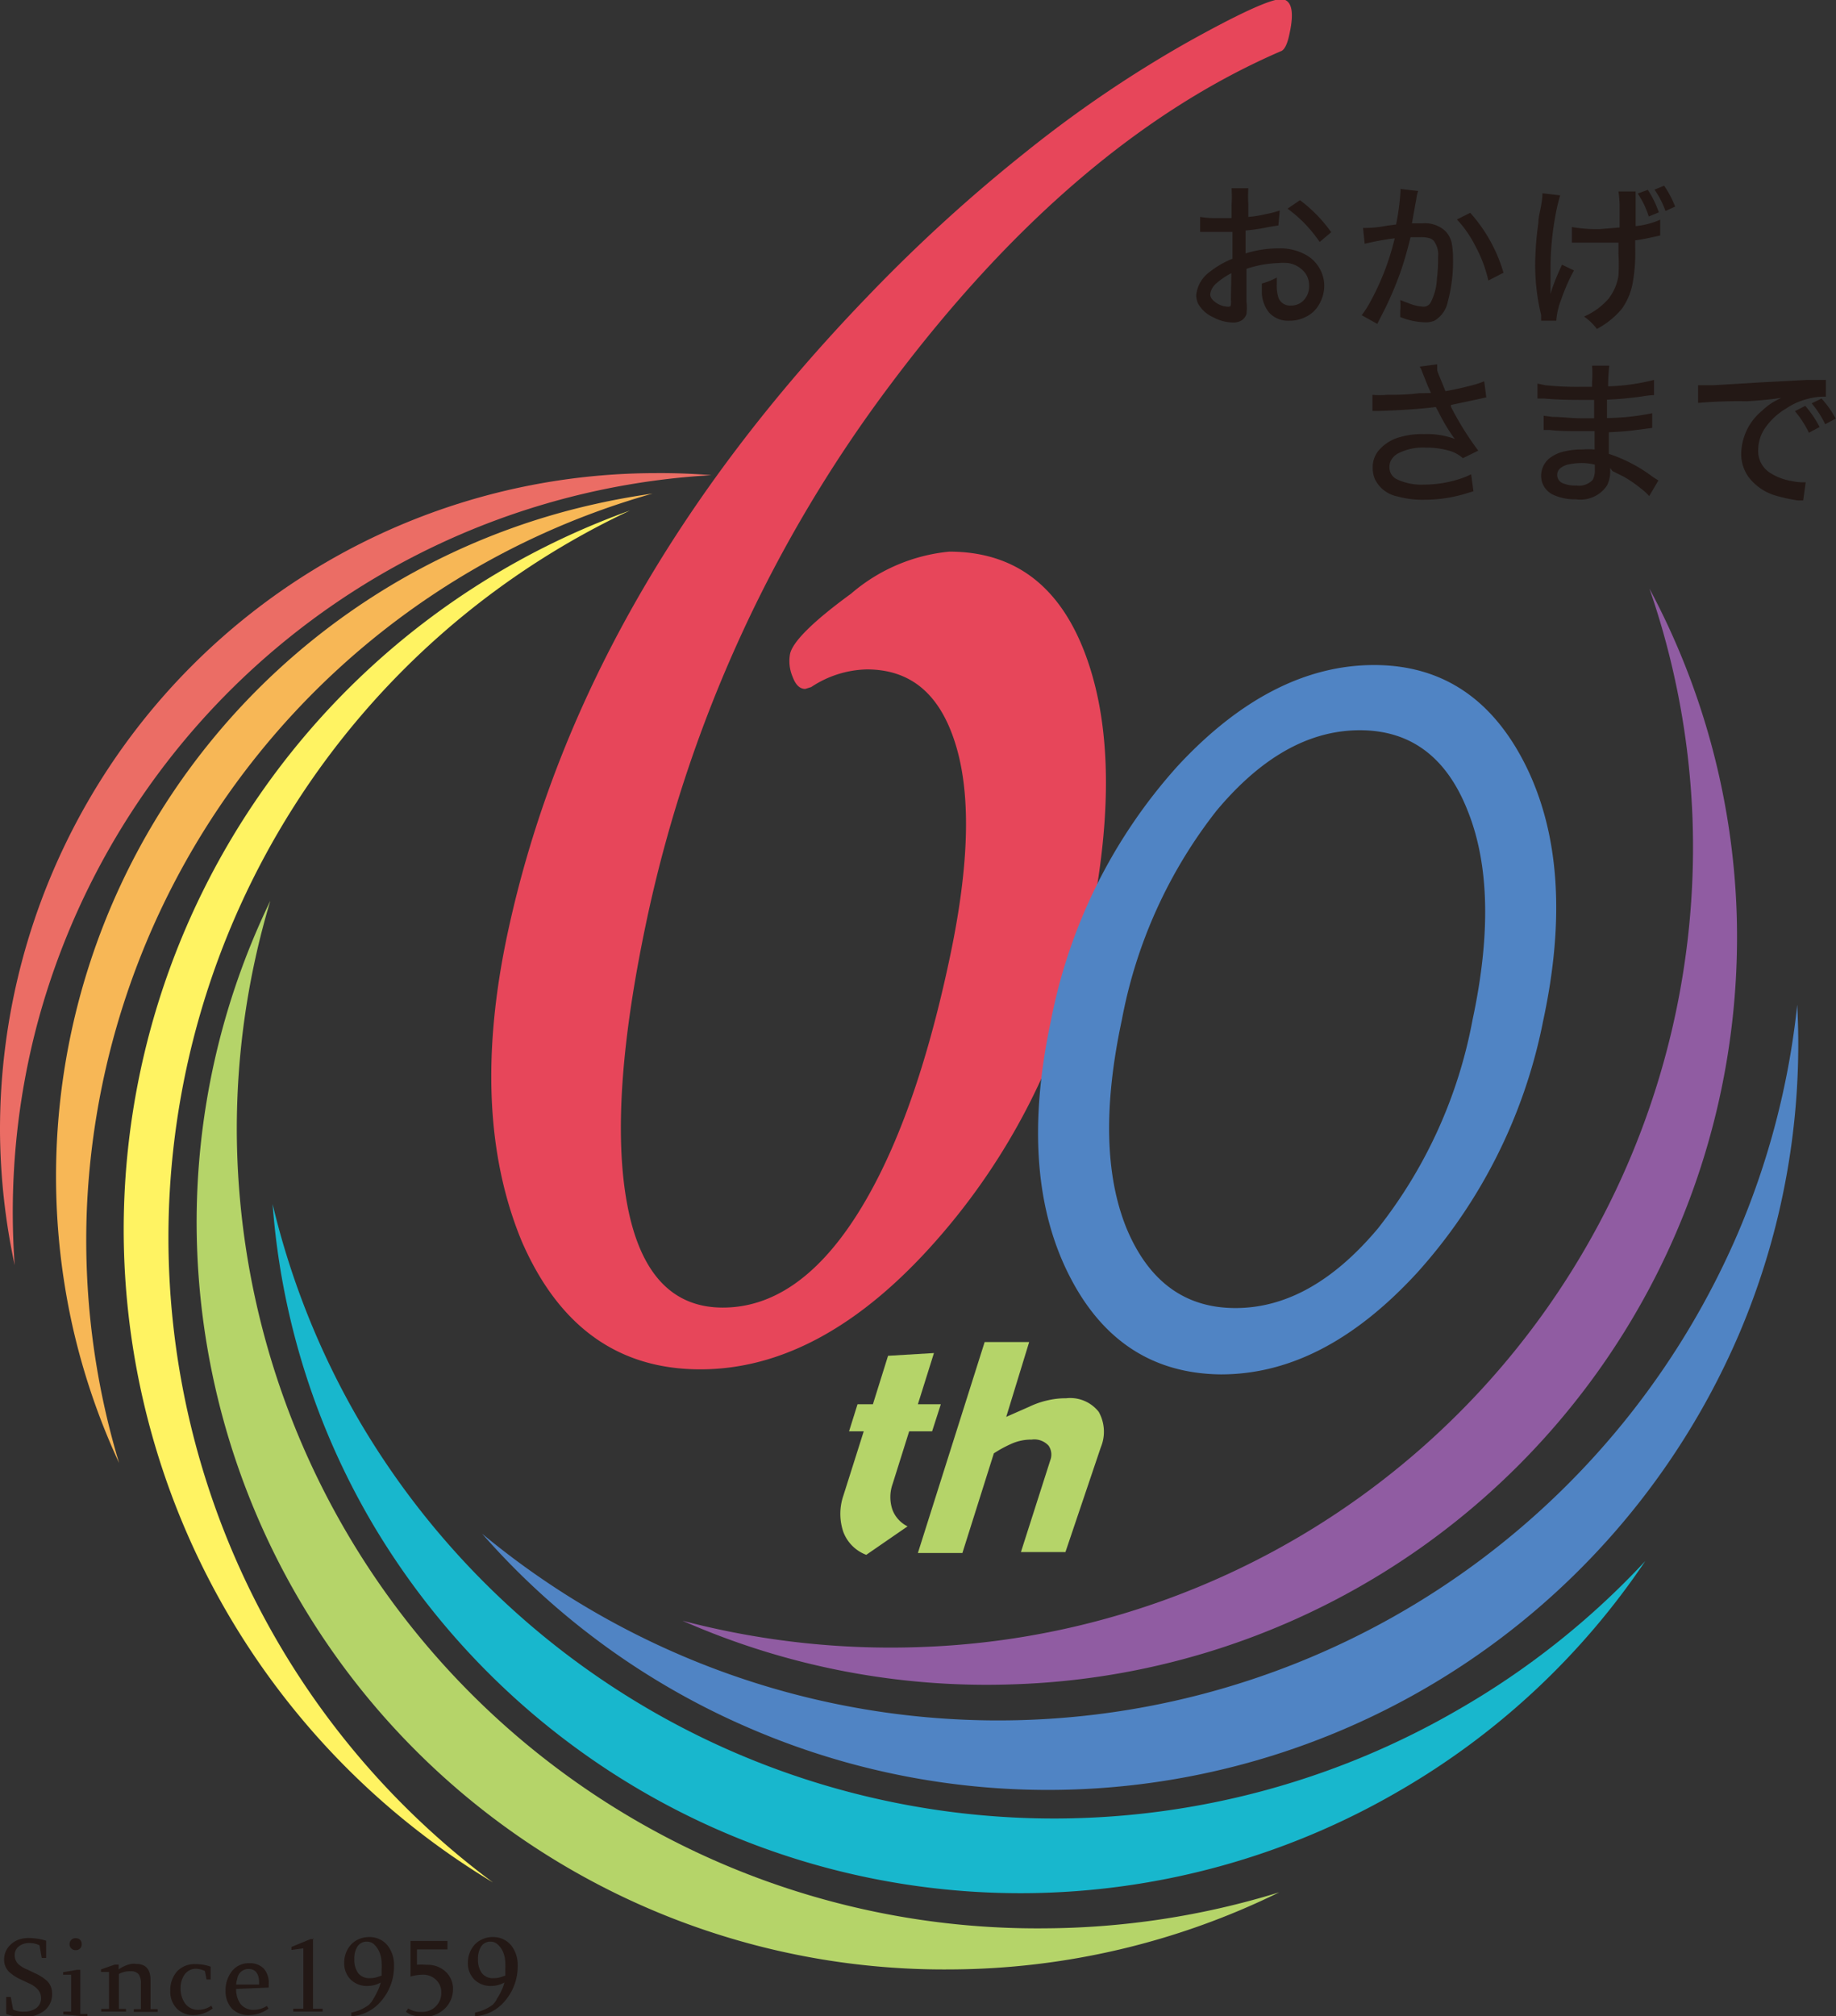 <svg xmlns="http://www.w3.org/2000/svg" viewBox="0 0 80.01 87.83"><rect x="0" y="0" width="80.01" height="87.83" fill="#333333" stroke="none"/><defs><style>.cls-1{fill:#b5d469;}.cls-2{fill:#18b7cd;}.cls-3{fill:#5084c4;}.cls-4{fill:#905ca2;}.cls-5{fill:#fff362;}.cls-6{fill:#eb6d65;}.cls-7{fill:#f7b756;}.cls-8{fill:#e7465a;}.cls-9{fill:#231815;}</style></defs><title>アセット 2</title><g id="レイヤー_2" data-name="レイヤー 2"><g id="TOP"><path class="cls-1" d="M45.52-2116a34.88,34.88,0,0,1-35.2-34.57,34.59,34.59,0,0,1,1.46-10.19,32.15,32.15,0,0,0-3.21,14.26,32.58,32.58,0,0,0,32.88,32.29,32.78,32.78,0,0,0,14.3-3.36A35.24,35.24,0,0,1,45.52-2116Z" transform="translate(0 2200)"/><path class="cls-2" d="M63.59-2125.55A35.11,35.11,0,0,1,15.72-2138a34.65,34.65,0,0,1-3.84-9.55,32.14,32.14,0,0,0,4.37,13.95A32.81,32.81,0,0,0,61-2122a32.58,32.58,0,0,0,10.7-10A34.79,34.79,0,0,1,63.59-2125.55Z" transform="translate(0 2200)"/><path class="cls-3" d="M75.73-2146.27a35.09,35.09,0,0,1-45.88,18.45,35.45,35.45,0,0,1-8.84-5.37,32.62,32.62,0,0,0,11.91,8.58,32.77,32.77,0,0,0,42.85-17.24,32.19,32.19,0,0,0,2.55-14.38A34.57,34.57,0,0,1,75.73-2146.27Z" transform="translate(0 2200)"/><path class="cls-4" d="M73.76-2164.25a34.86,34.86,0,0,1-33.73,36,35.7,35.7,0,0,1-10.29-1.15,32.83,32.83,0,0,0,14.43,2.77,32.57,32.57,0,0,0,31.51-33.62,32.26,32.26,0,0,0-3.8-14.11A34.5,34.5,0,0,1,73.76-2164.25Z" transform="translate(0 2200)"/><path class="cls-5" d="M7.34-2146.1a35,35,0,0,1,20.11-31.66,33.29,33.29,0,0,0-22.06,31.29A33.22,33.22,0,0,0,21.48-2118,35,35,0,0,1,7.34-2146.1Z" transform="translate(0 2200)"/><path class="cls-6" d="M1.66-2155.53A32.32,32.32,0,0,1,31-2179.3q-1.2-.1-2.43-.09A28.6,28.6,0,0,0,0-2150.7a28.57,28.57,0,0,0,.64,5.81A32,32,0,0,1,1.66-2155.53Z" transform="translate(0 2200)"/><path class="cls-7" d="M3.79-2147.44a33.89,33.89,0,0,1,24.65-31.06c-.84.12-1.68.27-2.52.46A30,30,0,0,0,3.19-2142.1a29.65,29.65,0,0,0,2,5.83A33.65,33.65,0,0,1,3.79-2147.44Z" transform="translate(0 2200)"/><path class="cls-8" d="M56.19-2198.51c-.09.44-.22.69-.37.74q-9.07,3.92-17,14.5a59.34,59.34,0,0,0-10.59,23.13q-1.74,8.08-.9,12.59t4.17,4.51c2.13,0,4.05-1.29,5.74-3.88s3.06-6.29,4.1-11.13c.87-4,1-7.14.34-9.4s-1.94-3.39-3.91-3.39a4.55,4.55,0,0,0-2.42.77l-.26.08c-.24,0-.42-.18-.55-.53a1.74,1.74,0,0,1-.11-1c.12-.53,1-1.41,2.66-2.62a7.67,7.67,0,0,1,4.28-1.83q4.35,0,6,4.67t0,12.21a28.62,28.62,0,0,1-6.58,13.14q-4.95,5.61-10.29,5.6t-7.76-5.57q-2.31-5.57-.61-13.47,3.18-14.74,15.68-27.7a69.3,69.3,0,0,1,6.92-6.31,52.57,52.57,0,0,1,7-4.75q3.39-1.89,4.12-1.89C56.29-2200,56.41-2199.5,56.19-2198.51Z" transform="translate(0 2200)"/><path class="cls-3" d="M66.51-2166.61c-1.45-2.94-3.66-4.42-6.63-4.42s-5.85,1.47-8.57,4.41a23.11,23.11,0,0,0-5.51,11.07q-1.42,6.63.74,11t6.66,4.42c3,0,5.82-1.46,8.54-4.41a23,23,0,0,0,5.51-11Q68.68-2162.18,66.51-2166.61Zm-6.46,20.12q-2.91,3.47-6.21,3.47t-4.75-3.48c-.94-2.32-1-5.35-.2-9.08a21,21,0,0,1,4.12-9.1q2.93-3.51,6.25-3.51t4.7,3.51q1.41,3.51.21,9.11a20.79,20.79,0,0,1-4.12,9.08" transform="translate(0 2200)"/><path class="cls-1" d="M39.55-2133.51l-1.8,1.24a1.71,1.71,0,0,1-1-1,2.44,2.44,0,0,1,0-1.57l.89-2.81H37l.37-1.18h.67l.66-2.11,2-.12-.7,2.23h1l-.38,1.18h-1l-.72,2.29a1.7,1.7,0,0,0,0,1.15A1.34,1.34,0,0,0,39.55-2133.51Z" transform="translate(0 2200)"/><path class="cls-1" d="M46.43-2132.39H44.49l1.28-4a.69.69,0,0,0-.07-.63.84.84,0,0,0-.74-.27,2.11,2.11,0,0,0-.9.19,5.26,5.26,0,0,0-.75.41l-1.37,4.34H40l2.91-9.19h1.94l-1,3.26,1-.44a3.72,3.72,0,0,1,.85-.29,3.39,3.39,0,0,1,.76-.08,1.58,1.58,0,0,1,1.42.59,1.77,1.77,0,0,1,.09,1.55Z" transform="translate(0 2200)"/><path class="cls-9" d="M1.82-2114.71a0,0,0,0,1,0,0l-.1-.55a0,0,0,0,0,0,0,1,1,0,0,0-.46-.1.71.71,0,0,0-.43.14.47.47,0,0,0-.19.39.54.54,0,0,0,.17.4,1.33,1.33,0,0,0,.39.23l.31.15a2,2,0,0,1,.55.35.77.77,0,0,1,.21.55.9.9,0,0,1-.38.77,1.42,1.42,0,0,1-.85.24,2.84,2.84,0,0,1-.6-.07l-.17-.06s0,0,0,0v-.74s0,0,0,0h.2s0,0,0,0l.1.55h0a1.08,1.08,0,0,0,.48.09.93.93,0,0,0,.51-.14.53.53,0,0,0,.23-.45c0-.27-.18-.49-.54-.65l-.32-.15a2,2,0,0,1-.53-.34.73.73,0,0,1-.22-.54.86.86,0,0,1,.19-.55,1,1,0,0,1,.48-.33,1.34,1.34,0,0,1,.4-.06,3.06,3.06,0,0,1,.59.07l.17.05s0,0,0,0v.75s0,0,0,0Z" transform="translate(0 2200)"/><path class="cls-9" d="M2.76-2112.25s0,0,0,0v-.12a0,0,0,0,1,0,0l.34,0a0,0,0,0,0,0,0v-1.61a0,0,0,0,0,0,0l-.35,0s0,0,0,0v-.11s0,0,0,0l.59-.1H3.5l0,0v1.92a0,0,0,0,0,0,0l.31,0a0,0,0,0,1,0,0v.12s0,0,0,0Zm.54-3.32a.26.26,0,0,1,.19.07.25.25,0,0,1,.07.19.25.25,0,0,1-.07.19.26.26,0,0,1-.19.07.25.25,0,0,1-.19-.07.26.26,0,0,1-.08-.19.26.26,0,0,1,.08-.19A.25.25,0,0,1,3.3-2115.57Z" transform="translate(0 2200)"/><path class="cls-9" d="M5-2114.42h.17s0,0,0,0v.21a1.48,1.48,0,0,1,.54-.24.78.78,0,0,1,.22,0c.42,0,.63.23.63.71v1.26a0,0,0,0,0,0,0l.31,0a0,0,0,0,1,0,0v.12s0,0,0,0H5.83s0,0,0,0v-.12s0,0,0,0l.31,0s0,0,0,0v-1.12a.7.7,0,0,0-.09-.39.43.43,0,0,0-.36-.14,1,1,0,0,0-.51.12h0v1.52a0,0,0,0,0,0,0l.31,0s0,0,0,0v.12l0,0H4.41s0,0,0,0v-.12a0,0,0,0,1,0,0l.34,0a0,0,0,0,0,0,0v-1.61a0,0,0,0,0,0,0l-.35,0s0,0,0,0v-.11s0,0,0,0Z" transform="translate(0 2200)"/><path class="cls-9" d="M8.54-2114.44a1.91,1.91,0,0,1,.64.11s0,0,0,0v.56s0,0,0,0H9s0,0,0,0l-.07-.37,0,0a1,1,0,0,0-.39-.1.6.6,0,0,0-.5.26,1,1,0,0,0-.17.56,1.13,1.13,0,0,0,.18.67.69.69,0,0,0,.6.3,1,1,0,0,0,.56-.18h0l.06.12s0,0,0,0a1.39,1.39,0,0,1-.82.29,1,1,0,0,1-.75-.29,1.06,1.06,0,0,1-.28-.77,1.24,1.24,0,0,1,.3-.85A1.05,1.05,0,0,1,8.54-2114.44Z" transform="translate(0 2200)"/><path class="cls-9" d="M10.29-2113.36a1.1,1.1,0,0,0,.18.64.71.71,0,0,0,.59.27,1.06,1.06,0,0,0,.57-.17h0v0l.07.12s0,0,0,0a1.49,1.49,0,0,1-.85.28,1,1,0,0,1-.75-.29,1.1,1.1,0,0,1-.27-.77,1.33,1.33,0,0,1,.26-.83.92.92,0,0,1,.77-.37.83.83,0,0,1,.64.24.93.93,0,0,1,.21.66.92.92,0,0,1,0,.16s0,0,0,0Zm.54-.87a.49.49,0,0,0-.49.43,1.11,1.11,0,0,0-.05.25h1C11.31-2114,11.15-2114.23,10.83-2114.23Z" transform="translate(0 2200)"/><path class="cls-9" d="M13.64-2115.57s0,0,0,0v3.07a0,0,0,0,0,0,0l.42,0,0,0v.13s0,0,0,0H12.78s0,0,0,0v-.13s0,0,0,0l.44,0h0a0,0,0,0,0,0,0v-2.63a0,0,0,0,0,0,0l-.52.07,0,0,0-.13h0l.83-.34h.15Z" transform="translate(0 2200)"/><path class="cls-9" d="M16.28-2112.94a3.33,3.33,0,0,0,.16-.3,1.68,1.68,0,0,0,.15-.4,1.16,1.16,0,0,1-.57.15,1,1,0,0,1-.74-.28,1,1,0,0,1-.28-.74,1.17,1.17,0,0,1,.17-.61,1,1,0,0,1,.47-.41,1.1,1.1,0,0,1,.45-.09,1,1,0,0,1,.81.38,1.37,1.37,0,0,1,.27.87,2.3,2.3,0,0,1-.57,1.55,1.84,1.84,0,0,1-1.29.65s0,0,0,0l0-.16,0,0a1.9,1.9,0,0,0,.77-.34A1.19,1.19,0,0,0,16.28-2112.94Zm.35-1,0-.27a2.45,2.45,0,0,0,0-.27,1.27,1.27,0,0,0-.09-.47,1,1,0,0,0-.27-.38.48.48,0,0,0-.29-.09.47.47,0,0,0-.42.24,1,1,0,0,0-.12.52,1,1,0,0,0,.16.6.61.61,0,0,0,.53.23,1,1,0,0,0,.35-.06Z" transform="translate(0 2200)"/><path class="cls-9" d="M18.14-2114.41a2.12,2.12,0,0,1,.44,0,1.15,1.15,0,0,1,.83.29,1,1,0,0,1,.33.76,1.17,1.17,0,0,1-.38.88,1.33,1.33,0,0,1-.94.34,1.42,1.42,0,0,1-.38-.06.72.72,0,0,1-.35-.17v0h0l.1-.14h0a1,1,0,0,0,.44.15l.16,0a.81.81,0,0,0,.6-.24.81.81,0,0,0,.24-.6.74.74,0,0,0-.23-.56.81.81,0,0,0-.6-.22,2.05,2.05,0,0,0-.51.08s0,0,0,0v-1.55s0,0,0,0H19.5s0,0,0,0v.37s0,0,0,0H18.17s0,0,0,0v.69Z" transform="translate(0 2200)"/><path class="cls-9" d="M21.66-2112.94a1.75,1.75,0,0,0,.17-.3,1.68,1.68,0,0,0,.15-.4,1.16,1.16,0,0,1-.57.15,1,1,0,0,1-.74-.28,1,1,0,0,1-.28-.74,1.17,1.17,0,0,1,.17-.61,1,1,0,0,1,.47-.41,1.06,1.06,0,0,1,.45-.09,1,1,0,0,1,.81.38,1.37,1.37,0,0,1,.27.87,2.3,2.3,0,0,1-.57,1.55,1.84,1.84,0,0,1-1.29.65s0,0,0,0l0-.16,0,0a1.9,1.9,0,0,0,.77-.34A.9.9,0,0,0,21.66-2112.94Zm.36-1,0-.27a2.45,2.45,0,0,0,0-.27,1.27,1.27,0,0,0-.09-.47.92.92,0,0,0-.28-.38.45.45,0,0,0-.28-.09.47.47,0,0,0-.42.24,1,1,0,0,0-.12.52,1,1,0,0,0,.16.6.6.6,0,0,0,.53.23,1,1,0,0,0,.35-.06Z" transform="translate(0 2200)"/><path class="cls-9" d="M55.71-2190.18l-.43.07a7.77,7.77,0,0,1-1,.15v1a4.72,4.72,0,0,1,1.42-.22,2.29,2.29,0,0,1,1.29.33,1.52,1.52,0,0,1,.53.57,1.53,1.53,0,0,1,.19.73,1.63,1.63,0,0,1-.22.8,1.3,1.3,0,0,1-.6.56,1.5,1.5,0,0,1-.7.16,1.11,1.11,0,0,1-.89-.36,1.48,1.48,0,0,1-.31-.8c0-.12,0-.28,0-.46a2.94,2.94,0,0,0,.65-.26c0,.11,0,.2,0,.28a1.78,1.78,0,0,0,.07.59.53.53,0,0,0,.54.35.74.74,0,0,0,.59-.26.88.88,0,0,0,.21-.6.93.93,0,0,0-.16-.54,1.15,1.15,0,0,0-.75-.45,2.12,2.12,0,0,0-.44,0,4.82,4.82,0,0,0-1.38.25v1.43a2.3,2.3,0,0,1,0,.53.5.5,0,0,1-.22.29.69.69,0,0,1-.36.09,1.89,1.89,0,0,1-.87-.23,1.39,1.39,0,0,1-.65-.58.86.86,0,0,1-.09-.39,1.42,1.42,0,0,1,.58-1,4,4,0,0,1,1-.58v-1.17l-.28,0H52.3v-.65a4.33,4.33,0,0,0,.81.05h.56v-.56a6.1,6.1,0,0,0,0-.74h.73a5.79,5.79,0,0,0,0,.71v.54a5.08,5.08,0,0,0,.75-.12,4.77,4.77,0,0,0,.62-.16Zm-2.05,2.08a3.19,3.19,0,0,0-.65.44.74.74,0,0,0-.27.48c0,.13.08.25.26.37a.94.94,0,0,0,.51.17c.08,0,.12,0,.13-.09a.92.92,0,0,0,0-.23Zm4.37-1.8-.52.44a6.4,6.4,0,0,0-.67-.82,6,6,0,0,0-.73-.63l.54-.37A6.21,6.21,0,0,1,58-2189.9Z" transform="translate(0 2200)"/><path class="cls-9" d="M60.84-2190.22a10.67,10.67,0,0,0,.19-1.42.72.72,0,0,0,0-.13l.77.09a1.64,1.64,0,0,0-.08.36l-.05.26c-.08.46-.13.72-.14.79l.45,0a1.3,1.3,0,0,1,1,.33,1.08,1.08,0,0,1,.28.51,3.51,3.51,0,0,1,.06.68,6.7,6.7,0,0,1-.23,1.9,1.23,1.23,0,0,1-.58.82,1,1,0,0,1-.43.07,3.12,3.12,0,0,1-1.06-.23c0-.12,0-.21,0-.26a2.43,2.43,0,0,0,0-.48l.47.18a2,2,0,0,0,.55.11.36.36,0,0,0,.3-.17,2.51,2.51,0,0,0,.28-1.06,7.21,7.21,0,0,0,.05-.94,1,1,0,0,0-.19-.7.45.45,0,0,0-.17-.11,1.35,1.35,0,0,0-.4-.05l-.44,0c-.15.61-.3,1.13-.45,1.55a15.2,15.2,0,0,1-.65,1.54l-.35.69-.68-.38a3.89,3.89,0,0,0,.33-.5,11.14,11.14,0,0,0,1.11-2.85,11.63,11.63,0,0,0-1.31.24l-.07-.69c.2,0,.55,0,1.05-.1Zm2.65-.22.58-.29a6.72,6.72,0,0,1,1.45,2.61l-.66.34a5.82,5.82,0,0,0-.57-1.51A4.91,4.91,0,0,0,63.49-2190.44Z" transform="translate(0 2200)"/><path class="cls-9" d="M67.22-2191.58l.77.09a7.56,7.56,0,0,0-.2.84,12.82,12.82,0,0,0-.22,2.22c0,.14,0,.4,0,.8,0,.09,0,.19,0,.32v.12a4.35,4.35,0,0,1,.17-.51c.12-.32.24-.57.33-.77l.52.25a8.36,8.36,0,0,0-.56,1.28,3.16,3.16,0,0,0-.21.91l-.66,0,0-.25a9.25,9.25,0,0,1-.26-2.19,13.65,13.65,0,0,1,.14-1.82c0-.25.08-.52.13-.82S67.21-2191.43,67.22-2191.58Zm3.36,1.49c0-.47,0-.8,0-1a4.76,4.76,0,0,0-.05-.57h.75a2,2,0,0,0,0,.23c0,.05,0,.28,0,.67s0,.46,0,.61a3.48,3.48,0,0,0,1.07-.28l0,.69-.38.08a7.2,7.2,0,0,1-.71.13c0,.11,0,.22,0,.31a7.45,7.45,0,0,1-.12,1.6,2.84,2.84,0,0,1-.46,1.07,3.68,3.68,0,0,1-1.09.88,2.39,2.39,0,0,0-.56-.54,3,3,0,0,0,1.07-.78,2.19,2.19,0,0,0,.43-1,7.63,7.63,0,0,0,0-.95c0-.14,0-.3,0-.49-.26,0-.59,0-1,0l-.8,0h-.23v-.68a6.25,6.25,0,0,0,1.22.09Zm1.71-.66-.44.18a3.81,3.81,0,0,0-.48-1l.44-.16A4.45,4.45,0,0,1,72.29-2190.75ZM73-2191l-.42.19a4.05,4.05,0,0,0-.48-.93l.42-.17A4.37,4.37,0,0,1,73-2191Z" transform="translate(0 2200)"/><path class="cls-9" d="M62.36-2182.88s-.07-.16-.14-.31l-.25-.63a1,1,0,0,0-.1-.21l.76-.1c0,.09,0,.17,0,.24s.12.33.26.68l.1.25c.35-.06.7-.14,1.06-.23a4.34,4.34,0,0,0,.63-.2l.09.7-.46.1-1.08.23,0,.08a13.15,13.15,0,0,0,1.19,1.91l-.67.33a1.5,1.5,0,0,0-.48-.29,3.51,3.51,0,0,0-1.14-.17,2.35,2.35,0,0,0-1.24.27.81.81,0,0,0-.27.28.6.6,0,0,0-.07.3.57.57,0,0,0,.35.54,2.51,2.51,0,0,0,1.17.22,5.07,5.07,0,0,0,1.52-.24,3.52,3.52,0,0,0,.52-.21l.1.74-.43.13a6.23,6.23,0,0,1-1.7.24,4.05,4.05,0,0,1-1.16-.14,1.39,1.39,0,0,1-1-.75,1.25,1.25,0,0,1-.1-.51,1.14,1.14,0,0,1,.23-.71,1.85,1.85,0,0,1,1-.63,3.4,3.4,0,0,1,1-.12,3.53,3.53,0,0,1,1.35.21l-.07-.09a7.9,7.9,0,0,1-.64-1.08l-.12-.22c-.63.08-1.46.14-2.47.17l-.29,0,0-.7a3.74,3.74,0,0,0,.61,0c.39,0,.86,0,1.41-.07Z" transform="translate(0 2200)"/><path class="cls-9" d="M70.17-2179.61v.13a1.33,1.33,0,0,1-.14.63,1.39,1.39,0,0,1-1.36.6,2.22,2.22,0,0,1-.92-.17.91.91,0,0,1-.59-.86,1,1,0,0,1,.33-.73,1.63,1.63,0,0,1,.75-.34,3.11,3.11,0,0,1,.71-.07,3.75,3.75,0,0,1,.54,0,.46.46,0,0,0,0-.1v-.07c0-.16,0-.37,0-.63h-.73c-.39,0-.8,0-1.24-.05h-.25v-.62l.38.05c.4,0,.82.06,1.23.06h.59v-.8H69c-.49,0-1.06,0-1.72-.06H67v-.65l.34.07a12.72,12.72,0,0,0,1.49.07h.55v-.2a5,5,0,0,0,0-.72h.75a7.86,7.86,0,0,0-.05.9,9.26,9.26,0,0,0,2-.28l0,.66a3.86,3.86,0,0,0-.52.06c-.51.07-1,.12-1.53.14,0,.17,0,.43,0,.8A10.36,10.36,0,0,0,72-2182l0,.64-.69.09c-.35.05-.75.08-1.2.1v.39c0,.26,0,.45,0,.55a6.6,6.6,0,0,1,1.91,1l.25.16-.4.68a2.22,2.22,0,0,0-.35-.32,5.12,5.12,0,0,0-.77-.53l-.48-.24Zm-.67-.15a2.49,2.49,0,0,0-.59-.07,2.9,2.9,0,0,0-.6.07.86.86,0,0,0-.33.17.38.38,0,0,0-.12.29.39.39,0,0,0,.27.36,1.41,1.41,0,0,0,.57.09.81.81,0,0,0,.71-.25.89.89,0,0,0,.09-.45Z" transform="translate(0 2200)"/><path class="cls-9" d="M74-2182.45l0-.77h.24l.43,0,2.18-.13,1.91-.1.57,0,.24,0,0,.73h-.13a2.77,2.77,0,0,0-.75.12,2.9,2.9,0,0,0-.86.4,2.88,2.88,0,0,0-.94.89,1.68,1.68,0,0,0-.27.89,1.12,1.12,0,0,0,.49,1,2.5,2.5,0,0,0,1,.38,2.17,2.17,0,0,0,.45.05h.13l-.11.79-.23,0a7.61,7.61,0,0,1-.93-.2,2.29,2.29,0,0,1-1.22-.82,1.72,1.72,0,0,1-.32-1.05,2.48,2.48,0,0,1,.91-1.84,2.89,2.89,0,0,1,.51-.39l.32-.17c-.35.06-.86.11-1.5.15A20.77,20.77,0,0,0,74-2182.45Zm5.28,1.06-.45.24a4.5,4.5,0,0,0-.61-.94l.45-.23A4.68,4.68,0,0,1,79.3-2181.39Zm.71-.37-.45.24a4.32,4.32,0,0,0-.59-.91l.43-.21A4.42,4.42,0,0,1,80-2181.76Z" transform="translate(0 2200)"/></g></g></svg>